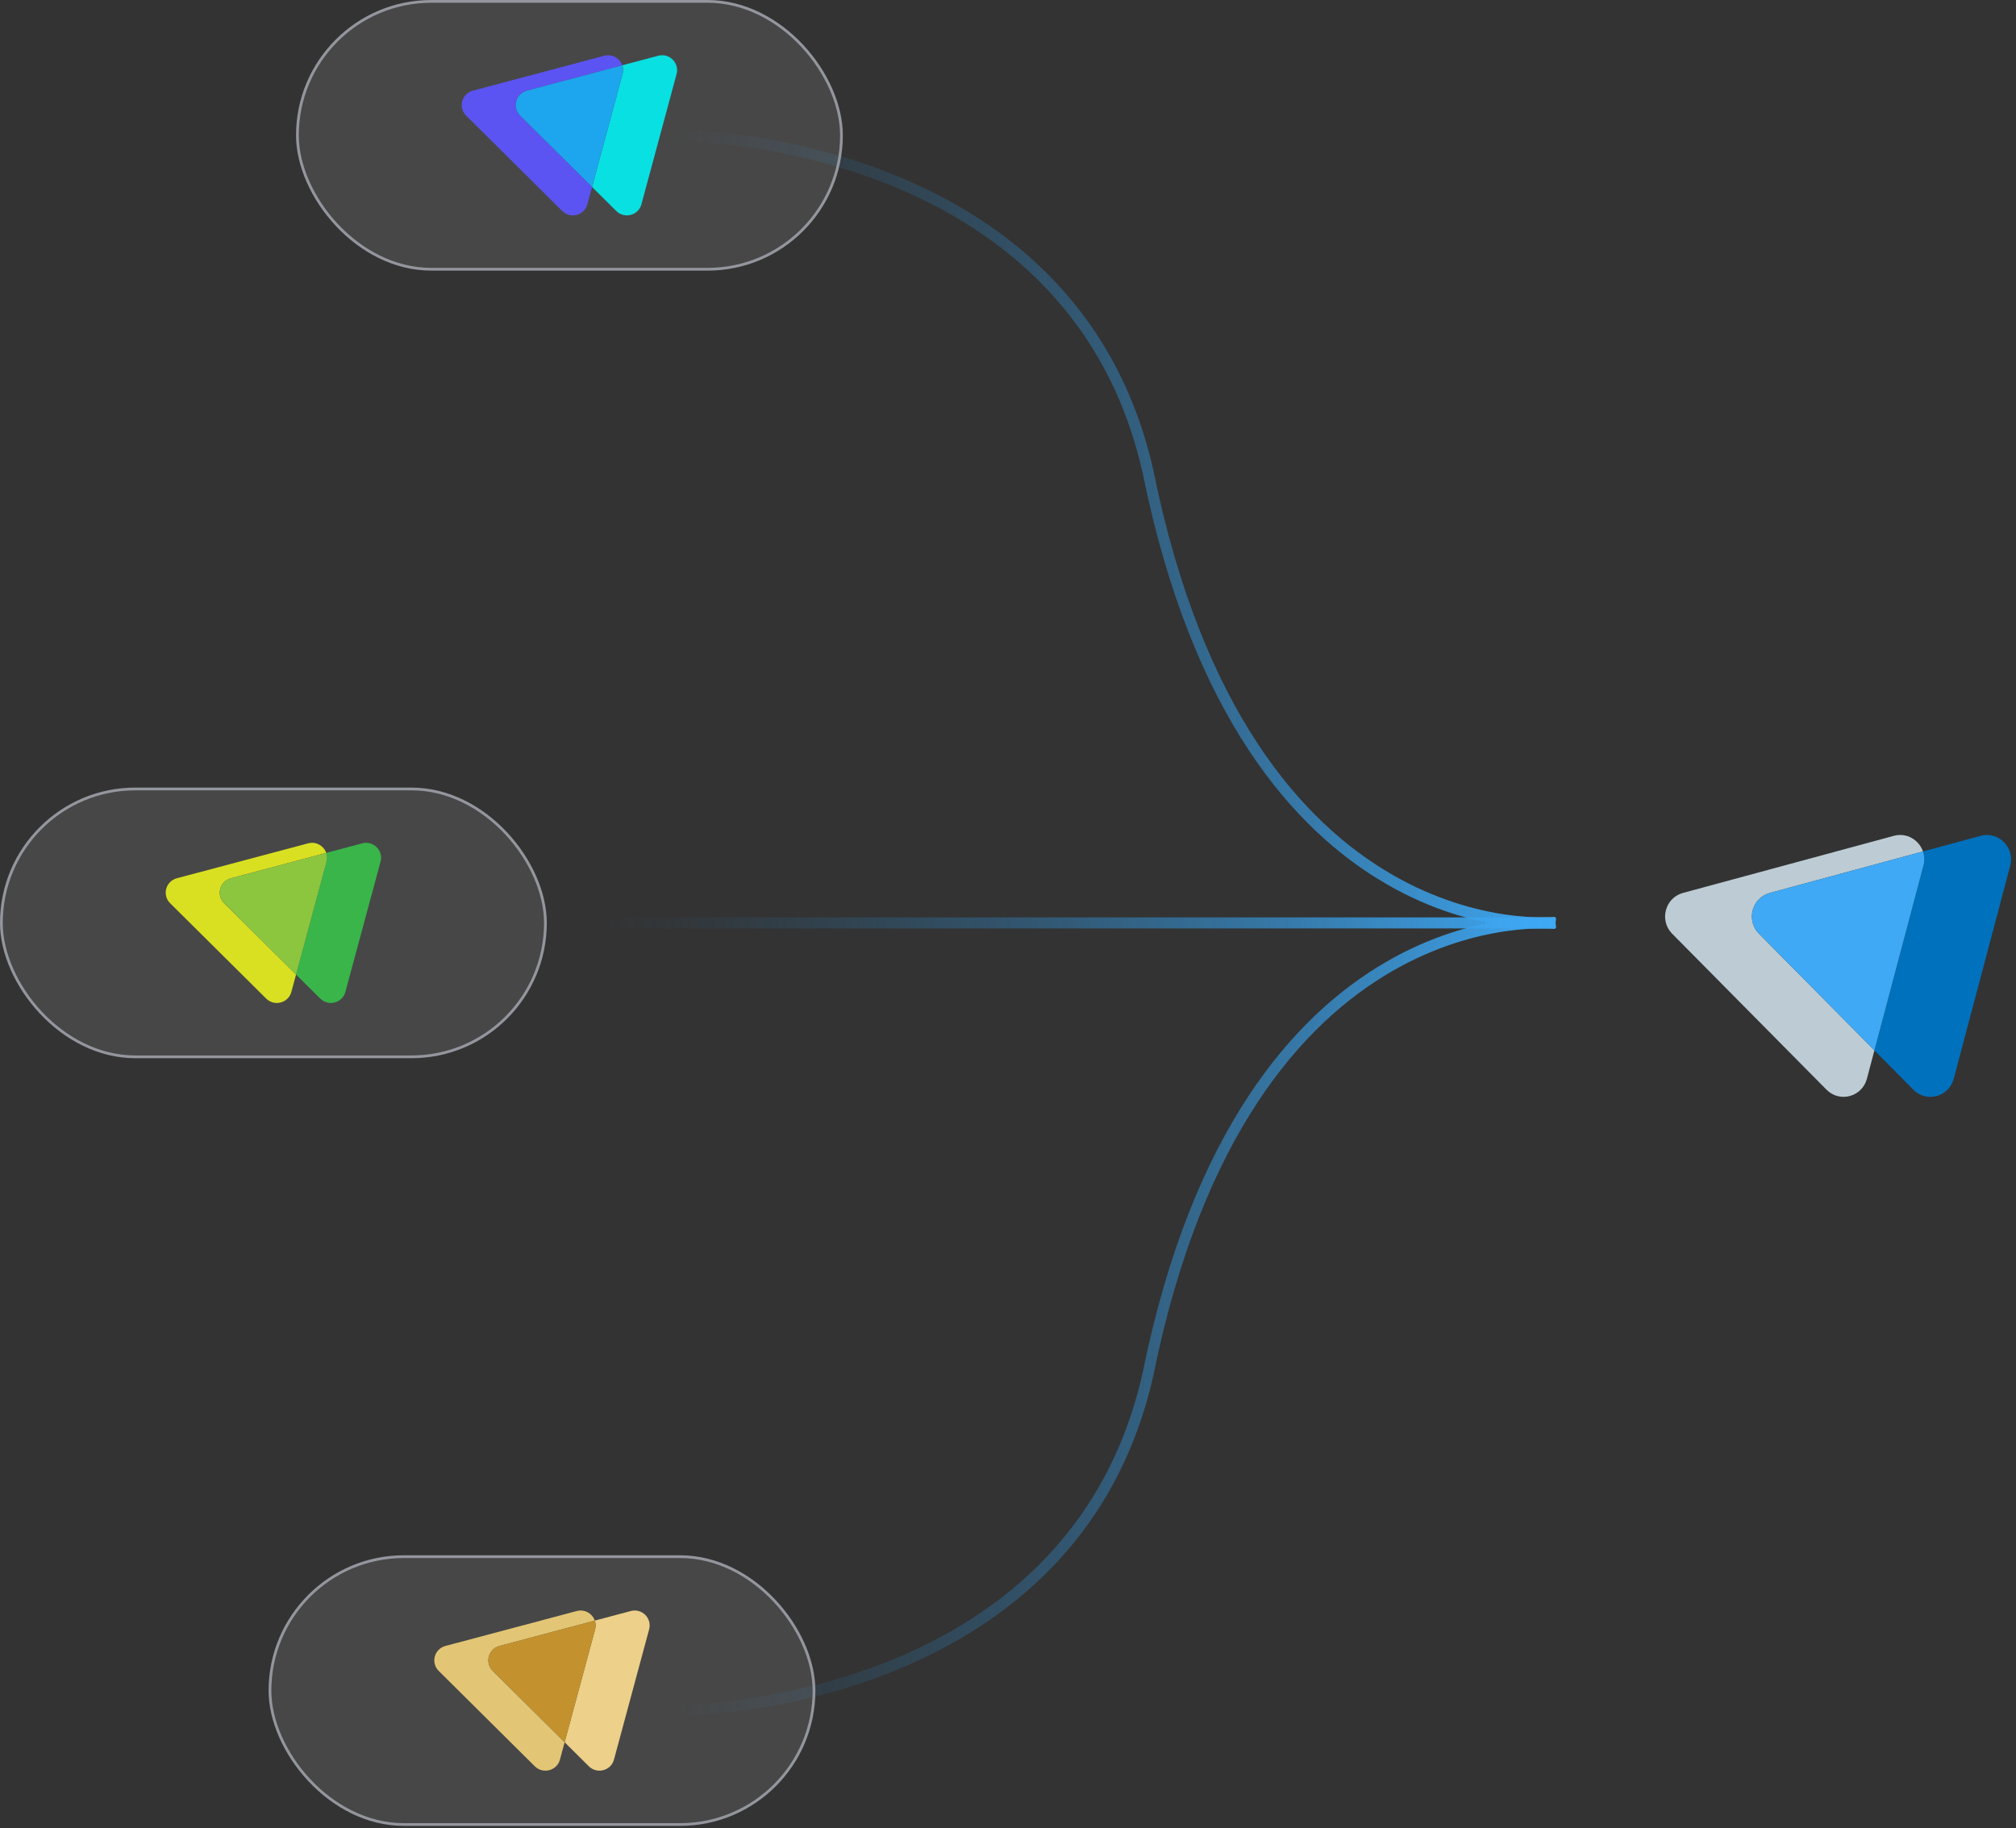 <svg width="365" height="331" viewBox="0 0 365 331" fill="none" xmlns="http://www.w3.org/2000/svg">
<rect x="0" y="0" width="365" height="331" fill="#333333" stroke="none"/>
<path d="M281.631 167.005C281.631 167.005 225.668 173.249 207.861 85.466C194.125 24.134 122.394 24.5 122.394 24.5" stroke="url(#paint0_linear_240_3176)" stroke-width="2" stroke-miterlimit="10"/>
<path d="M122.394 309.704C122.394 309.704 194.129 310.07 207.861 248.734C225.668 160.955 281.631 167.2 281.631 167.2" stroke="url(#paint1_linear_240_3176)" stroke-width="2" stroke-miterlimit="10"/>
<path d="M109.675 167.104L281.631 167.104" stroke="url(#paint2_linear_240_3176)" stroke-width="2" stroke-miterlimit="10"/>
<rect x="0.25" y="142.852" width="98.5" height="48.5" rx="24.25" fill="white" fill-opacity="0.1"/>
<rect x="0.25" y="142.852" width="98.5" height="48.5" rx="24.25" stroke="#94969E" stroke-width="0.5"/>
<g clip-path="url(#clip0_240_3176)">
<path d="M40.584 163.538C39.102 162.066 39.781 159.555 41.805 159.018L53.687 155.858L59.065 154.427C58.623 153.164 57.249 152.307 55.784 152.698L43.902 155.858L32.019 159.018C29.996 159.555 29.318 162.068 30.799 163.538L39.498 172.173L48.197 180.809C49.68 182.28 52.209 181.606 52.75 179.597L53.599 176.457L49.284 172.173L40.584 163.538Z" fill="#D9E021"/>
<path d="M65.57 152.696L59.065 154.425C59.234 154.909 59.269 155.45 59.117 156.004L55.934 167.8L53.597 176.455L57.981 180.807C59.463 182.278 61.993 181.604 62.534 179.595L65.717 167.8L68.901 156.004C69.444 153.996 67.591 152.157 65.566 152.694L65.57 152.696Z" fill="#39B54A"/>
<path d="M59.119 156.006C59.269 155.452 59.236 154.909 59.067 154.427L53.69 155.858L41.807 159.018C39.784 159.557 39.104 162.068 40.587 163.538L49.286 172.173L53.601 176.457L55.938 167.802L59.121 156.006H59.119Z" fill="#8CC63F"/>
</g>
<rect x="48.879" y="281.852" width="98.5" height="48.5" rx="24.25" fill="white" fill-opacity="0.1"/>
<rect x="48.879" y="281.852" width="98.5" height="48.5" rx="24.25" stroke="#94969E" stroke-width="0.5"/>
<g clip-path="url(#clip1_240_3176)">
<path d="M89.214 302.538C87.731 301.067 88.411 298.556 90.434 298.018L102.317 294.859L107.694 293.428C107.253 292.165 105.879 291.308 104.414 291.699L92.531 294.859L80.648 298.018C78.625 298.556 77.948 301.069 79.428 302.538L88.127 311.174L96.827 319.809C98.309 321.281 100.839 320.606 101.38 318.598L102.228 315.457L97.913 311.174L89.214 302.538Z" fill="#E2C675"/>
<path d="M114.199 291.697L107.694 293.426C107.863 293.909 107.897 294.451 107.746 295.005L104.563 306.8L102.226 315.455L106.61 319.807C108.092 321.279 110.622 320.604 111.163 318.596L114.346 306.8L117.53 295.005C118.073 292.996 116.22 291.158 114.195 291.695L114.199 291.697Z" fill="#EDD089"/>
<path d="M107.749 295.007C107.898 294.453 107.866 293.909 107.697 293.428L102.319 294.859L90.436 298.019C88.413 298.558 87.734 301.069 89.216 302.538L97.915 311.174L102.23 315.457L104.568 306.802L107.751 295.007H107.749Z" fill="#C3922E"/>
</g>
<rect x="53.847" y="0.25" width="98.5" height="48.5" rx="24.25" fill="white" fill-opacity="0.1"/>
<rect x="53.847" y="0.25" width="98.5" height="48.5" rx="24.25" stroke="#94969E" stroke-width="0.5"/>
<g clip-path="url(#clip2_240_3176)">
<path d="M94.181 20.936C92.699 19.465 93.378 16.953 95.401 16.416L107.284 13.257L112.662 11.826C112.22 10.563 110.846 9.706 109.381 10.097L97.498 13.257L85.616 16.416C83.592 16.953 82.915 19.467 84.395 20.936L93.095 29.572L101.794 38.207C103.276 39.679 105.806 39.004 106.347 36.996L107.195 33.855L102.88 29.572L94.181 20.936Z" fill="#5C53F3"/>
<path d="M119.166 10.095L112.661 11.824C112.83 12.307 112.865 12.849 112.713 13.403L109.53 25.198L107.193 33.853L111.577 38.205C113.06 39.677 115.589 39.002 116.13 36.994L119.314 25.198L122.497 13.403C123.04 11.394 121.188 9.556 119.162 10.093L119.166 10.095Z" fill="#09E0E2"/>
<path d="M112.716 13.405C112.865 12.851 112.833 12.307 112.664 11.826L107.286 13.257L95.404 16.416C93.38 16.956 92.701 19.467 94.183 20.936L102.883 29.572L107.198 33.855L109.535 25.2L112.718 13.405H112.716Z" fill="#1DA6ED"/>
</g>
<path d="M318.469 169.065C316.088 166.659 317.177 162.553 320.431 161.674L339.517 156.505L348.155 154.166C347.444 152.098 345.236 150.701 342.883 151.337L323.797 156.505L304.71 161.674C301.46 162.553 300.371 166.659 302.749 169.065L316.72 183.183L330.692 197.302C333.073 199.707 337.136 198.607 338.006 195.32L339.367 190.182L332.438 183.18L318.466 169.062L318.469 169.065Z" fill="#BDCCD4"/>
<path d="M358.604 151.336L348.155 154.166C348.427 154.956 348.48 155.841 348.239 156.749L343.124 176.036L339.37 190.189L346.412 197.305C348.793 199.71 352.857 198.61 353.726 195.323L358.841 176.036L363.956 156.749C364.826 153.464 361.854 150.458 358.6 151.336H358.604Z" fill="#0071BC"/>
<path d="M348.239 156.749C348.48 155.841 348.427 154.956 348.155 154.166L339.517 156.505L320.431 161.674C317.18 162.553 316.092 166.659 318.469 169.065L332.441 183.183L339.37 190.186L343.124 176.032L348.239 156.745V156.749Z" fill="#3FA9F5"/>
<defs>
<linearGradient id="paint0_linear_240_3176" x1="281.631" y1="95.801" x2="122.394" y2="95.801" gradientUnits="userSpaceOnUse">
<stop stop-color="#3FA9F5"/>
<stop offset="1" stop-color="#25638F" stop-opacity="0"/>
</linearGradient>
<linearGradient id="paint1_linear_240_3176" x1="281.631" y1="238.403" x2="122.394" y2="238.403" gradientUnits="userSpaceOnUse">
<stop stop-color="#3FA9F5"/>
<stop offset="1" stop-color="#25638F" stop-opacity="0"/>
</linearGradient>
<linearGradient id="paint2_linear_240_3176" x1="281.631" y1="167.604" x2="109.675" y2="167.604" gradientUnits="userSpaceOnUse">
<stop stop-color="#3FA9F5"/>
<stop offset="1" stop-color="#25638F" stop-opacity="0"/>
</linearGradient>
<clipPath id="clip0_240_3176">
<rect width="39" height="29" fill="white" transform="translate(30 152.602)"/>
</clipPath>
<clipPath id="clip1_240_3176">
<rect width="39" height="29" fill="white" transform="translate(78.629 291.602)"/>
</clipPath>
<clipPath id="clip2_240_3176">
<rect width="39" height="29" fill="white" transform="translate(83.597 10)"/>
</clipPath>
</defs>
</svg>
